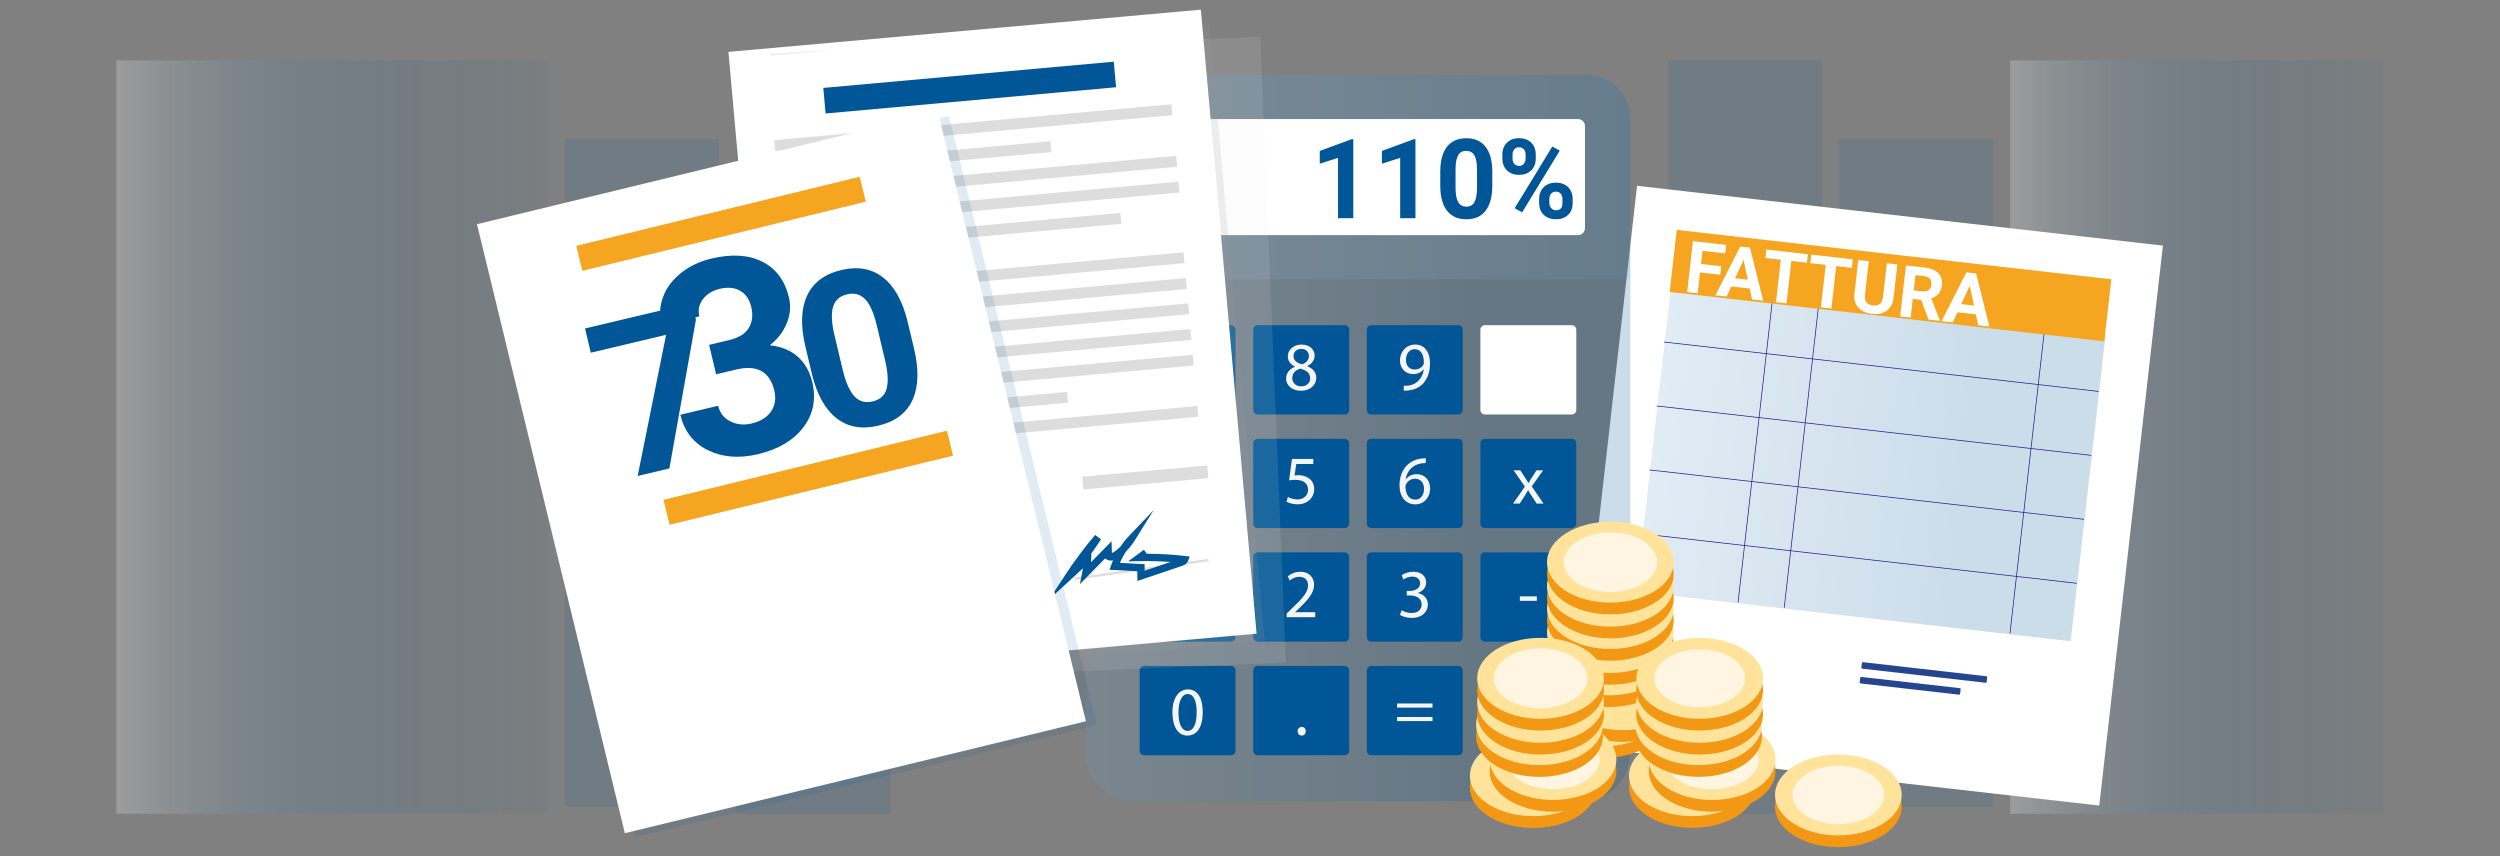 <?xml version="1.0" encoding="utf-8"?>
<!-- Generator: Adobe Illustrator 25.3.0, SVG Export Plug-In . SVG Version: 6.00 Build 0)  -->
<svg version="1.1" id="Livello_1" xmlns="http://www.w3.org/2000/svg" xmlns:xlink="http://www.w3.org/1999/xlink" x="0px" y="0px"
	 viewBox="0 0 730 250" style="enable-background:new 0 0 730 250;" xml:space="preserve">
<rect x="0" y="0" width="730" height="250" fill="#808080" stroke="none"/>
<style type="text/css">
	.st0{opacity:0.12;fill:#005696;}
	.st1{opacity:0.22;fill:url(#SVGID_1_);}
	.st2{opacity:0.22;fill:url(#SVGID_2_);}
	.st3{fill:#424141;}
	.st4{fill:#FFFFFF;}
	.st5{fill:#25468F;}
	.st6{opacity:0.2;fill:url(#SVGID_3_);}
	.st7{fill:#24198E;}
	.st8{fill:#F5A520;}
	.st9{opacity:0.2;fill:url(#body_2_);}
	.st10{opacity:0.3;fill:url(#head_2_);}
	.st11{fill:#FFFFFF;stroke:#FFFFFF;stroke-width:0.75;stroke-miterlimit:10;}
	.st12{fill:#005696;}
	.st13{fill:#F5F5F5;}
	.st14{fill:url(#SVGID_4_);}
	.st15{fill:#F29814;}
	.st16{fill:#FFE39B;}
	.st17{fill:#FFF5E1;}
	.st18{opacity:0.12;fill:#E5E5E5;}
	.st19{fill:#DDDDDD;}
	.st20{opacity:0.16;}
	.st21{fill:#999999;}
</style>
<g>
	<rect x="487" y="17.63" class="st0" width="45" height="220"/>
	<linearGradient id="SVGID_1_" gradientUnits="userSpaceOnUse" x1="587" y1="127.63" x2="696" y2="127.63">
		<stop  offset="5.618000e-03" style="stop-color:#FFFFFF"/>
		<stop  offset="0.08" style="stop-color:#D1E0EC;stop-opacity:0.94"/>
		<stop  offset="0.171" style="stop-color:#A0C0D8;stop-opacity:0.867"/>
		<stop  offset="0.266" style="stop-color:#75A4C6;stop-opacity:0.79"/>
		<stop  offset="0.365" style="stop-color:#518CB7;stop-opacity:0.711"/>
		<stop  offset="0.468" style="stop-color:#3478AB;stop-opacity:0.628"/>
		<stop  offset="0.577" style="stop-color:#1D69A2;stop-opacity:0.54"/>
		<stop  offset="0.694" style="stop-color:#0D5E9B;stop-opacity:0.446"/>
		<stop  offset="0.825" style="stop-color:#035897;stop-opacity:0.341"/>
		<stop  offset="1" style="stop-color:#005696;stop-opacity:0.2"/>
	</linearGradient>
	<rect x="587" y="17.63" class="st1" width="109" height="220"/>
	<rect x="537" y="40.63" class="st0" width="45" height="195"/>
	<linearGradient id="SVGID_2_" gradientUnits="userSpaceOnUse" x1="34" y1="127.63" x2="160" y2="127.63">
		<stop  offset="5.618000e-03" style="stop-color:#FFFFFF"/>
		<stop  offset="0.08" style="stop-color:#D1E0EC;stop-opacity:0.94"/>
		<stop  offset="0.171" style="stop-color:#A0C0D8;stop-opacity:0.867"/>
		<stop  offset="0.266" style="stop-color:#75A4C6;stop-opacity:0.79"/>
		<stop  offset="0.365" style="stop-color:#518CB7;stop-opacity:0.711"/>
		<stop  offset="0.468" style="stop-color:#3478AB;stop-opacity:0.628"/>
		<stop  offset="0.577" style="stop-color:#1D69A2;stop-opacity:0.54"/>
		<stop  offset="0.694" style="stop-color:#0D5E9B;stop-opacity:0.446"/>
		<stop  offset="0.825" style="stop-color:#035897;stop-opacity:0.341"/>
		<stop  offset="1" style="stop-color:#005696;stop-opacity:0.2"/>
	</linearGradient>
	<rect x="34" y="17.63" class="st2" width="126" height="220"/>
	<rect x="215" y="17.63" class="st0" width="45" height="220"/>
	<rect x="165" y="40.63" class="st0" width="45" height="195"/>
	<path class="st3" d="M320.83,158.36c-0.03,0.01-0.06,0.03-0.09,0.04c0.04-0.01,0.08-0.03,0.12-0.04
		C320.86,158.35,320.85,158.36,320.83,158.36z"/>
	<g>
		<g>
			<g>
				
					<rect x="467.97" y="62.63" transform="matrix(0.994 0.113 -0.113 0.994 19.94 -60.875)" class="st4" width="154.47" height="164.5"/>
				<g>
					<path class="st5" d="M572.08,202.85l-28.84-3.29c-0.14-0.02-0.23-0.14-0.22-0.27l0.16-1.41c0.02-0.14,0.14-0.23,0.27-0.22
						l28.84,3.29c0.14,0.02,0.23,0.14,0.22,0.27l-0.16,1.4C572.33,202.77,572.21,202.87,572.08,202.85z"/>
					<path class="st5" d="M579.85,199.37l-36.13-4.12c-0.13-0.01-0.22-0.13-0.21-0.26l0.16-1.43c0.01-0.13,0.13-0.22,0.26-0.21
						l36.13,4.12c0.13,0.01,0.22,0.13,0.21,0.26l-0.16,1.43C580.09,199.29,579.98,199.38,579.85,199.37z"/>
				</g>
				<g>
					
						<linearGradient id="SVGID_3_" gradientUnits="userSpaceOnUse" x1="585.813" y1="784.607" x2="713.487" y2="784.607" gradientTransform="matrix(0.994 0.113 -0.113 0.994 -10.218 -717.814)">
						<stop  offset="0" style="stop-color:#68A0CA"/>
						<stop  offset="0.704" style="stop-color:#005696"/>
					</linearGradient>
					<polygon class="st6" points="614.81,98 604.63,187.24 477.78,172.77 487.96,83.52 					"/>
					<g>
						<g>
							
								<rect x="465.56" y="128.93" transform="matrix(0.113 -0.994 0.994 0.113 326.644 624.102)" class="st7" width="94.9" height="0.21"/>
						</g>
						<g>
							
								<rect x="544.99" y="137.99" transform="matrix(0.113 -0.994 0.994 0.113 388.066 711.059)" class="st7" width="94.9" height="0.21"/>
						</g>
						<g>
							
								<rect x="479.04" y="130.47" transform="matrix(0.113 -0.994 0.994 0.113 337.074 638.869)" class="st7" width="94.9" height="0.21"/>
						</g>
						<g>
							
								<rect x="542.99" y="99.57" transform="matrix(0.113 -0.994 0.994 0.113 319.169 684.481)" class="st7" width="0.21" height="127.67"/>
						</g>
						<g>
							
								<rect x="545.13" y="80.9" transform="matrix(0.113 -0.994 0.994 0.113 339.616 670.038)" class="st7" width="0.21" height="127.67"/>
						</g>
						<g>
							
								<rect x="547.26" y="62.22" transform="matrix(0.113 -0.994 0.994 0.113 360.064 655.594)" class="st7" width="0.21" height="127.67"/>
						</g>
						<g>
							
								<rect x="549.39" y="43.54" transform="matrix(0.113 -0.994 0.994 0.113 380.511 641.151)" class="st7" width="0.21" height="127.67"/>
						</g>
					</g>
					
						<rect x="543.08" y="19.84" transform="matrix(0.113 -0.994 0.994 0.113 406.457 622.824)" class="st8" width="18.23" height="127.67"/>
				</g>
			</g>
		</g>
		<g>
			<path class="st4" d="M502.3,80.23l-5.89-0.67l-0.69,6.08l-3.07-0.35l1.7-14.88l9.69,1.11l-0.28,2.48l-6.62-0.76l-0.44,3.84
				l5.89,0.67L502.3,80.23z"/>
			<path class="st4" d="M510.91,84.26l-5.37-0.61l-1.37,2.95l-3.26-0.37l7.24-14.25l2.84,0.32l3.87,15.51l-3.26-0.37L510.91,84.26z
				 M506.64,81.26l3.72,0.42l-1.23-5.78L506.64,81.26z"/>
			<path class="st4" d="M527.63,76.72l-4.56-0.52l-1.41,12.39l-3.07-0.35L520,75.85l-4.5-0.51l0.28-2.48l12.12,1.38L527.63,76.72z"
				/>
			<path class="st4" d="M540.74,78.21l-4.56-0.52l-1.41,12.39l-3.07-0.35l1.41-12.39l-4.5-0.51l0.28-2.48l12.12,1.38L540.74,78.21z"
				/>
			<path class="st4" d="M554.03,77.22l-1.12,9.8c-0.19,1.63-0.84,2.86-1.97,3.69c-1.13,0.83-2.57,1.15-4.34,0.94
				c-1.74-0.2-3.06-0.82-3.98-1.85c-0.92-1.04-1.29-2.36-1.13-3.97l1.13-9.91l3.07,0.35l-1.12,9.82c-0.11,0.97,0.04,1.71,0.46,2.21
				c0.42,0.5,1.04,0.8,1.86,0.89c1.72,0.2,2.7-0.61,2.94-2.42l1.13-9.9L554.03,77.22z"/>
			<path class="st4" d="M560.97,87.56l-2.44-0.28l-0.62,5.45l-3.07-0.35l1.7-14.88l5.53,0.63c1.76,0.2,3.07,0.75,3.93,1.64
				c0.86,0.89,1.21,2.05,1.05,3.48c-0.12,1.02-0.43,1.84-0.95,2.46c-0.52,0.63-1.24,1.09-2.18,1.39l2.52,6.45l-0.02,0.14l-3.29-0.38
				L560.97,87.56z M558.81,84.8l2.47,0.28c0.77,0.09,1.39-0.04,1.86-0.38c0.47-0.34,0.74-0.86,0.82-1.55
				c0.08-0.7-0.06-1.28-0.41-1.72c-0.35-0.45-0.94-0.72-1.77-0.81l-2.46-0.28L558.81,84.8z"/>
			<path class="st4" d="M576.95,91.8l-5.37-0.61l-1.37,2.95l-3.26-0.37l7.24-14.25l2.84,0.32l3.87,15.51l-3.26-0.37L576.95,91.8z
				 M572.68,88.79l3.72,0.42l-1.23-5.78L572.68,88.79z"/>
		</g>
	</g>
	<g>
		<g>
			<g>
				<g id="calc_1_">
					<linearGradient id="body_2_" gradientUnits="userSpaceOnUse" x1="317" y1="157.743" x2="476.047" y2="157.743">
						<stop  offset="0" style="stop-color:#68A0CA"/>
						<stop  offset="0.704" style="stop-color:#005696"/>
					</linearGradient>
					<path id="body_1_" class="st9" d="M317,219.82c0,7.78,6.36,14.14,14.14,14.14h130.77c7.78,0,14.14-6.36,14.14-14.14V81.53H317
						V219.82z"/>
					<linearGradient id="head_2_" gradientUnits="userSpaceOnUse" x1="317" y1="51.712" x2="476.047" y2="51.712">
						<stop  offset="0.196" style="stop-color:#68A0CA"/>
						<stop  offset="1" style="stop-color:#2875AB"/>
					</linearGradient>
					<path id="head_1_" class="st10" d="M463.32,21.89h-133.6c-7,0-12.72,5.73-12.72,12.72v46.92h159.05V34.61
						C476.05,27.62,470.32,21.89,463.32,21.89z"/>
					<path id="screen_1_" class="st11" d="M460.76,68.28H334.44c-0.92,0-1.68-0.75-1.68-1.68V36.82c0-0.92,0.75-1.68,1.68-1.68
						h126.32c0.92,0,1.68,0.75,1.68,1.67V66.6C462.43,67.53,461.68,68.28,460.76,68.28z"/>
					<g id="button_1_">
						<g>
							<path class="st12" d="M359.46,121.03h-25.37c-0.72,0-1.32-0.59-1.32-1.32V96.27c0-0.72,0.59-1.32,1.32-1.32h25.37
								c0.72,0,1.32,0.59,1.32,1.32v23.44C360.78,120.44,360.18,121.03,359.46,121.03z"/>
							<path class="st12" d="M359.46,154.2h-25.37c-0.72,0-1.32-0.59-1.32-1.32v-23.44c0-0.72,0.59-1.32,1.32-1.32h25.37
								c0.72,0,1.32,0.59,1.32,1.32v23.44C360.78,153.6,360.18,154.2,359.46,154.2z"/>
							<path class="st12" d="M359.46,187.36h-25.37c-0.72,0-1.32-0.59-1.32-1.32v-23.44c0-0.72,0.59-1.32,1.32-1.32h25.37
								c0.72,0,1.32,0.59,1.32,1.32v23.44C360.78,186.77,360.18,187.36,359.46,187.36z"/>
							<path class="st12" d="M392.63,121.03h-25.37c-0.72,0-1.32-0.59-1.32-1.32V96.27c0-0.72,0.59-1.32,1.32-1.32h25.37
								c0.72,0,1.32,0.59,1.32,1.32v23.44C393.94,120.44,393.35,121.03,392.63,121.03z"/>
							<path class="st12" d="M392.63,154.2h-25.37c-0.72,0-1.32-0.59-1.32-1.32v-23.44c0-0.72,0.59-1.32,1.32-1.32h25.37
								c0.72,0,1.32,0.59,1.32,1.32v23.44C393.94,153.6,393.35,154.2,392.63,154.2z"/>
							<path class="st12" d="M392.63,187.36h-25.37c-0.72,0-1.32-0.59-1.32-1.32v-23.44c0-0.72,0.59-1.32,1.32-1.32h25.37
								c0.72,0,1.32,0.59,1.32,1.32v23.44C393.94,186.77,393.35,187.36,392.63,187.36z"/>
							<path class="st12" d="M425.79,121.03h-25.37c-0.72,0-1.32-0.59-1.32-1.32V96.27c0-0.72,0.59-1.32,1.32-1.32h25.37
								c0.72,0,1.32,0.59,1.32,1.32v23.44C427.11,120.44,426.52,121.03,425.79,121.03z"/>
							<path class="st12" d="M425.79,154.2h-25.37c-0.72,0-1.32-0.59-1.32-1.32v-23.44c0-0.72,0.59-1.32,1.32-1.32h25.37
								c0.72,0,1.32,0.59,1.32,1.32v23.44C427.11,153.6,426.52,154.2,425.79,154.2z"/>
							<path class="st12" d="M425.79,187.36h-25.37c-0.72,0-1.32-0.59-1.32-1.32v-23.44c0-0.72,0.59-1.32,1.32-1.32h25.37
								c0.72,0,1.32,0.59,1.32,1.32v23.44C427.11,186.77,426.52,187.36,425.79,187.36z"/>
							<path class="st12" d="M359.46,220.53h-25.37c-0.72,0-1.32-0.59-1.32-1.32v-23.44c0-0.72,0.59-1.32,1.32-1.32h25.37
								c0.72,0,1.32,0.59,1.32,1.32v23.44C360.78,219.94,360.18,220.53,359.46,220.53z"/>
							<path class="st12" d="M392.63,220.53h-25.37c-0.72,0-1.32-0.59-1.32-1.32v-23.44c0-0.72,0.59-1.32,1.32-1.32h25.37
								c0.72,0,1.32,0.59,1.32,1.32v23.44C393.94,219.94,393.35,220.53,392.63,220.53z"/>
							<path class="st12" d="M425.79,220.53h-25.37c-0.72,0-1.32-0.59-1.32-1.32v-23.44c0-0.72,0.59-1.32,1.32-1.32h25.37
								c0.72,0,1.32,0.59,1.32,1.32v23.44C427.11,219.94,426.52,220.53,425.79,220.53z"/>
							<path class="st12" d="M458.96,154.2h-25.37c-0.72,0-1.32-0.59-1.32-1.32v-23.44c0-0.72,0.59-1.32,1.32-1.32h25.37
								c0.72,0,1.32,0.59,1.32,1.32v23.44C460.28,153.6,459.68,154.2,458.96,154.2z"/>
							<path class="st12" d="M458.96,187.36h-25.37c-0.72,0-1.32-0.59-1.32-1.32v-23.44c0-0.72,0.59-1.32,1.32-1.32h25.37
								c0.72,0,1.32,0.59,1.32,1.32v23.44C460.28,186.77,459.68,187.36,458.96,187.36z"/>
							<path class="st12" d="M458.96,220.53h-25.37c-0.72,0-1.32-0.59-1.32-1.32v-23.44c0-0.72,0.59-1.32,1.32-1.32h25.37
								c0.72,0,1.32,0.59,1.32,1.32v23.44C460.28,219.94,459.68,220.53,458.96,220.53z"/>
						</g>
						<path class="st4" d="M458.96,121.03h-25.37c-0.72,0-1.32-0.59-1.32-1.32V96.27c0-0.72,0.59-1.32,1.32-1.32h25.37
							c0.72,0,1.32,0.59,1.32,1.32v23.44C460.28,120.44,459.68,121.03,458.96,121.03z"/>
					</g>
					<g id="number_1_">
						<g>
							<path class="st13" d="M346.36,168.82h-0.04l-2.27,1.22l-0.34-1.34l2.85-1.53h1.51v13.05h-1.7V168.82z"/>
						</g>
						<g>
							<path class="st13" d="M375.7,180.22v-1.08l1.39-1.34c3.33-3.17,4.84-4.86,4.86-6.82c0-1.33-0.64-2.55-2.59-2.55
								c-1.18,0-2.17,0.6-2.77,1.1l-0.56-1.25c0.9-0.76,2.19-1.32,3.69-1.32c2.81,0,3.99,1.93,3.99,3.79c0,2.41-1.75,4.35-4.49,7.01
								l-1.04,0.96v0.04h5.86v1.47H375.7z"/>
						</g>
						<g>
							<path class="st13" d="M409.28,178.19c0.5,0.32,1.67,0.82,2.89,0.82c2.27,0,2.97-1.44,2.95-2.53
								c-0.02-1.83-1.66-2.61-3.37-2.61h-0.98v-1.32h0.98c1.28,0,2.91-0.66,2.91-2.21c0-1.04-0.66-1.97-2.29-1.97
								c-1.04,0-2.05,0.46-2.61,0.86l-0.46-1.28c0.68-0.5,2.01-1,3.41-1c2.57,0,3.73,1.53,3.73,3.11c0,1.34-0.8,2.49-2.41,3.07v0.04
								c1.61,0.32,2.91,1.52,2.91,3.35c0,2.09-1.63,3.91-4.76,3.91c-1.46,0-2.75-0.46-3.39-0.88L409.28,178.19z"/>
						</g>
						<g>
							<path class="st13" d="M347.99,147.05v-3.55h-6.06v-1.16l5.82-8.33h1.91v8.11h1.82v1.39h-1.82v3.55H347.99z M347.99,142.11
								v-4.35c0-0.68,0.02-1.37,0.06-2.05h-0.06c-0.4,0.76-0.72,1.32-1.08,1.93l-3.19,4.44v0.04H347.99z"/>
						</g>
						<g>
							<path class="st13" d="M383.49,135.48h-4.98l-0.5,3.35c0.3-0.04,0.58-0.08,1.06-0.08c1,0,2.01,0.22,2.81,0.7
								c1.02,0.58,1.87,1.71,1.87,3.35c0,2.55-2.03,4.46-4.86,4.46c-1.42,0-2.63-0.4-3.25-0.8l0.44-1.34
								c0.54,0.32,1.61,0.72,2.79,0.72c1.67,0,3.09-1.08,3.09-2.83c-0.02-1.69-1.14-2.89-3.75-2.89c-0.74,0-1.32,0.08-1.8,0.14
								l0.84-6.26h6.24V135.48z"/>
						</g>
						<g>
							<path class="st13" d="M416.31,135.24c-0.36-0.02-0.82,0-1.32,0.08c-2.77,0.46-4.23,2.49-4.54,4.64h0.06
								c0.62-0.82,1.7-1.51,3.15-1.51c2.31,0,3.94,1.67,3.94,4.22c0,2.39-1.63,4.6-4.34,4.6c-2.79,0-4.61-2.17-4.61-5.56
								c0-2.57,0.92-4.6,2.21-5.88c1.08-1.06,2.53-1.73,4.18-1.93c0.52-0.08,0.96-0.1,1.28-0.1V135.24z M415.81,142.77
								c0-1.87-1.06-2.99-2.69-2.99c-1.06,0-2.05,0.66-2.53,1.6c-0.12,0.2-0.2,0.46-0.2,0.78c0.04,2.15,1.02,3.73,2.87,3.73
								C414.78,145.9,415.81,144.64,415.81,142.77z"/>
						</g>
						<g>
							<path class="st13" d="M351,100.84V102l-5.68,11.88h-1.83l5.66-11.54v-0.04h-6.38v-1.47H351z"/>
						</g>
						<g>
							<path class="st13" d="M375.54,110.57c0-1.65,0.99-2.81,2.59-3.49l-0.02-0.06c-1.44-0.68-2.07-1.8-2.07-2.93
								c0-2.07,1.75-3.47,4.03-3.47c2.53,0,3.8,1.59,3.8,3.21c0,1.1-0.54,2.29-2.15,3.05v0.06c1.63,0.64,2.63,1.79,2.63,3.37
								c0,2.27-1.95,3.79-4.44,3.79C377.18,114.1,375.54,112.48,375.54,110.57z M382.57,110.49c0-1.59-1.11-2.35-2.87-2.85
								c-1.53,0.44-2.35,1.45-2.35,2.69c-0.06,1.33,0.94,2.49,2.61,2.49C381.54,112.82,382.57,111.83,382.57,110.49z M377.71,103.97
								c0,1.31,0.98,2.01,2.49,2.41c1.13-0.38,1.99-1.18,1.99-2.37c0-1.04-0.62-2.13-2.21-2.13
								C378.51,101.88,377.71,102.84,377.71,103.97z"/>
						</g>
						<g>
							<path class="st13" d="M409.89,112.64c0.38,0.04,0.82,0,1.42-0.06c1.02-0.14,1.99-0.56,2.73-1.27
								c0.86-0.78,1.49-1.93,1.73-3.47h-0.06c-0.72,0.88-1.77,1.4-3.07,1.4c-2.35,0-3.85-1.77-3.85-4c0-2.47,1.79-4.64,4.46-4.64
								c2.67,0,4.32,2.17,4.32,5.5c0,2.87-0.96,4.88-2.25,6.12c-1.01,0.98-2.39,1.59-3.8,1.75c-0.64,0.1-1.2,0.12-1.62,0.1V112.64z
								 M410.53,105.13c0,1.63,0.98,2.77,2.51,2.77c1.19,0,2.11-0.58,2.57-1.37c0.1-0.16,0.16-0.36,0.16-0.64
								c0-2.23-0.82-3.93-2.67-3.93C411.59,101.96,410.53,103.28,410.53,105.13z"/>
						</g>
						<g>
							<path class="st13" d="M378.91,213.52c0-0.74,0.5-1.26,1.2-1.26c0.7,0,1.18,0.52,1.18,1.26c0,0.72-0.46,1.27-1.2,1.27
								C379.39,214.78,378.91,214.24,378.91,213.52z"/>
						</g>
						<g>
							<path class="st13" d="M351.2,207.9c0,4.44-1.65,6.89-4.54,6.89c-2.55,0-4.27-2.39-4.32-6.7c0-4.38,1.89-6.78,4.54-6.78
								C349.64,201.29,351.2,203.74,351.2,207.9z M344.11,208.1c0,3.39,1.04,5.32,2.65,5.32c1.8,0,2.67-2.11,2.67-5.44
								c0-3.21-0.82-5.32-2.65-5.32C345.24,202.66,344.11,204.54,344.11,208.1z"/>
						</g>
						<g>
							<path class="st13" d="M407.94,206.62v-1.2h10.36v1.2H407.94z M407.94,210.56v-1.2h10.36v1.2H407.94z"/>
						</g>
						<g>
							<path class="st13" d="M446.92,202.71v4.72h4.54v1.21h-4.54v4.76h-1.28v-4.76h-4.54v-1.21h4.54v-4.72H446.92z"/>
						</g>
						<g>
							<path class="st13" d="M448.76,174.14v1.3h-4.96v-1.3H448.76z"/>
						</g>
						<g>
							<path class="st13" d="M443.92,137.33l1.38,2.09c0.36,0.54,0.66,1.04,0.99,1.59h0.06c0.32-0.58,0.64-1.08,0.97-1.61l1.36-2.07
								h1.91l-3.31,4.7l3.42,5.02h-2.01l-1.42-2.19c-0.38-0.56-0.7-1.1-1.04-1.69h-0.04c-0.32,0.58-0.66,1.1-1.02,1.69l-1.41,2.19
								h-1.95l3.45-4.96l-3.29-4.76H443.92z"/>
						</g>
					</g>
					<linearGradient id="SVGID_4_" gradientUnits="userSpaceOnUse" x1="488.598" y1="16.63" x2="488.598" y2="16.63">
						<stop  offset="0" style="stop-color:#68A0CA"/>
						<stop  offset="0.233" style="stop-color:#5492C0;stop-opacity:0.907"/>
						<stop  offset="0.706" style="stop-color:#226EA7;stop-opacity:0.717"/>
						<stop  offset="1" style="stop-color:#005696;stop-opacity:0.6"/>
					</linearGradient>
					<path class="st14" d="M488.6,16.63"/>
				</g>
				<g>
					<path class="st12" d="M395.16,63.71h-4.46V46.1l-5.33,1.69v-3.72l9.31-3.42h0.48V63.71z"/>
					<path class="st12" d="M413.31,63.71h-4.46V46.1l-5.33,1.69v-3.72l9.31-3.42h0.48V63.71z"/>
					<path class="st12" d="M435.75,54.19c0,3.18-0.64,5.62-1.93,7.31c-1.29,1.69-3.17,2.53-5.65,2.53c-2.45,0-4.32-0.83-5.62-2.48
						s-1.96-4.03-1.99-7.12v-4.24c0-3.22,0.65-5.66,1.95-7.32c1.3-1.67,3.18-2.5,5.63-2.5s4.32,0.82,5.62,2.48
						c1.3,1.65,1.96,4.02,1.99,7.11V54.19z M431.28,49.53c0-1.91-0.25-3.3-0.76-4.17c-0.51-0.87-1.3-1.31-2.39-1.31
						c-1.05,0-1.83,0.41-2.32,1.24s-0.76,2.12-0.79,3.89v5.6c0,1.88,0.25,3.27,0.75,4.19c0.5,0.91,1.3,1.37,2.4,1.37
						c1.09,0,1.88-0.44,2.36-1.31c0.48-0.88,0.74-2.22,0.76-4.02V49.53z"/>
					<path class="st12" d="M438.69,45.11c0-1.41,0.45-2.56,1.34-3.44s2.07-1.32,3.52-1.32c1.47,0,2.66,0.44,3.55,1.3
						c0.9,0.87,1.34,2.05,1.34,3.54v1.14c0,1.42-0.45,2.57-1.34,3.43c-0.9,0.86-2.07,1.3-3.52,1.3c-1.46,0-2.64-0.44-3.54-1.3
						c-0.9-0.87-1.35-2.04-1.35-3.52V45.11z M441.66,46.33c0,0.63,0.18,1.14,0.53,1.53c0.35,0.39,0.82,0.58,1.4,0.58
						c0.58,0,1.03-0.19,1.37-0.58s0.51-0.91,0.51-1.57v-1.17c0-0.63-0.17-1.14-0.51-1.53S444.16,43,443.56,43
						c-0.57,0-1.02,0.19-1.37,0.58c-0.35,0.38-0.53,0.92-0.53,1.6V46.33z M444.47,61.99l-2.18-1.2l10.98-18l2.18,1.2L444.47,61.99z
						 M449.44,58.07c0-1.42,0.45-2.57,1.36-3.44s2.08-1.3,3.52-1.3c1.46,0,2.64,0.43,3.54,1.29c0.9,0.86,1.35,2.04,1.35,3.55v1.14
						c0,1.41-0.44,2.55-1.33,3.42c-0.89,0.87-2.06,1.3-3.54,1.3c-1.48,0-2.67-0.44-3.57-1.31c-0.9-0.88-1.34-2.03-1.34-3.48V58.07z
						 M452.41,59.3c0,0.58,0.18,1.08,0.56,1.49c0.37,0.41,0.83,0.62,1.39,0.62c1.26,0,1.88-0.71,1.88-2.14v-1.2
						c0-0.63-0.17-1.14-0.53-1.53c-0.35-0.38-0.81-0.58-1.39-0.58c-0.58,0-1.04,0.19-1.39,0.58c-0.35,0.39-0.52,0.91-0.52,1.57V59.3
						z"/>
				</g>
			</g>
			<g>
				<g>
					<g>
						<path class="st15" d="M486.6,209.52c0,0.15,0,0.3-0.01,0.45c-0.03,0.51-0.11,1-0.23,1.49c-0.13,0.49-0.3,0.97-0.52,1.44h0
							c-0.2,0.45-0.45,0.88-0.74,1.3v0c-0.04,0.07-0.09,0.13-0.13,0.2c-0.57,0.79-1.26,1.54-2.07,2.22
							c-0.67,0.57-1.42,1.1-2.24,1.58c-0.61,0.36-1.27,0.7-1.96,1.01c-0.73,0.33-1.51,0.62-2.32,0.88c0,0-0.01,0-0.01,0
							c-1.38,0.44-2.86,0.78-4.42,0.99c-0.35,0.05-0.7,0.09-1.05,0.12c-0.91,0.09-1.84,0.13-2.79,0.13c-0.34,0-0.68-0.01-1.02-0.02
							c-0.58-0.02-1.16-0.06-1.72-0.11c-0.02,0-0.04,0-0.06-0.01c-0.39-0.03-0.77-0.08-1.15-0.13c-0.89-0.12-1.75-0.29-2.59-0.49
							c-0.28-0.07-0.55-0.14-0.82-0.22c-1.12-0.31-2.18-0.69-3.17-1.13c0,0,0,0,0,0c-0.39-0.17-0.77-0.35-1.14-0.55
							c-0.46-0.24-0.9-0.49-1.33-0.76c-0.23-0.15-0.46-0.3-0.68-0.45c-0.36-0.26-0.71-0.52-1.04-0.8c-0.01,0-0.01-0.01-0.02-0.02
							c-0.25-0.21-0.48-0.42-0.71-0.64c-0.36-0.35-0.68-0.71-0.99-1.08c-0.37-0.46-0.7-0.93-0.97-1.42
							c-0.04-0.06-0.07-0.13-0.11-0.19c0-0.01-0.01-0.01-0.01-0.02c0-0.01-0.01-0.01-0.01-0.02c-0.51-0.97-0.83-2-0.92-3.07
							c-0.01-0.11-0.02-0.22-0.02-0.33c-0.01-0.12-0.01-0.25-0.01-0.37c0-0.09,0-0.17,0.01-0.26c0.01-0.49,0.08-0.97,0.19-1.45
							c0.01-0.07,0.03-0.15,0.05-0.22h0c0.07-0.27,0.15-0.54,0.25-0.8c0.31-0.83,0.76-1.63,1.32-2.38c0.28-0.37,0.58-0.72,0.92-1.07
							c0.68-0.71,1.48-1.38,2.38-1.98c0.22-0.15,0.44-0.29,0.67-0.43c0.22-0.13,0.45-0.26,0.68-0.39h0
							c0.26-0.14,0.54-0.28,0.81-0.42h0c0.16-0.08,0.32-0.15,0.49-0.23c0.4-0.18,0.81-0.35,1.24-0.52c0.57-0.22,1.15-0.41,1.76-0.59
							c0.34-0.1,0.69-0.2,1.04-0.28c0.13-0.03,0.26-0.06,0.39-0.09c0,0,0,0,0,0c0.55-0.13,1.12-0.24,1.69-0.33
							c0.35-0.06,0.71-0.11,1.06-0.15c0.77-0.1,1.55-0.16,2.34-0.19c0.01,0,0.01,0,0.02,0c0.15,0,0.29-0.01,0.44-0.01
							c0.24-0.01,0.48-0.01,0.73-0.01h0.23c0.41,0,0.81,0.01,1.22,0.03c0,0,0,0,0.01,0h0c2.24,0.12,4.36,0.48,6.3,1.05
							c0.36,0.11,0.71,0.22,1.06,0.34c0.35,0.12,0.69,0.25,1.02,0.38c0.04,0.01,0.07,0.03,0.11,0.04c0.48,0.2,0.95,0.41,1.4,0.63
							c0.41,0.2,0.81,0.42,1.19,0.65c0.02,0.01,0.04,0.02,0.06,0.03c0.28,0.17,0.56,0.35,0.83,0.52c0.34,0.23,0.67,0.47,0.98,0.71
							c0.28,0.22,0.55,0.45,0.8,0.68c0.05,0.04,0.09,0.09,0.14,0.13c0.04,0.04,0.07,0.07,0.11,0.11c0.74,0.72,1.36,1.49,1.85,2.31
							c0.31,0.52,0.56,1.05,0.75,1.6c0.1,0.29,0.19,0.58,0.25,0.88c0.02,0.09,0.04,0.18,0.06,0.27
							C486.56,208.55,486.6,209.03,486.6,209.52z"/>
					</g>
					<g>
						<ellipse class="st16" cx="468.1" cy="206.1" rx="18.5" ry="11.82"/>
					</g>
				</g>
				<g>
					<g>
						<ellipse class="st15" cx="473.87" cy="204.81" rx="18.5" ry="11.82"/>
					</g>
					<g>
						<ellipse class="st16" cx="473.87" cy="201.39" rx="18.5" ry="11.82"/>
					</g>
				</g>
				<g>
					<g>
						<ellipse class="st15" cx="469.92" cy="194.63" rx="18.5" ry="11.82"/>
					</g>
					<g>
						<ellipse class="st16" cx="469.92" cy="191.21" rx="18.5" ry="11.82"/>
					</g>
				</g>
				<g>
					<g>
						<ellipse class="st15" cx="470.23" cy="188.11" rx="18.5" ry="11.82"/>
					</g>
					<g>
						<ellipse class="st16" cx="470.23" cy="184.68" rx="18.5" ry="11.82"/>
					</g>
				</g>
				<g>
					<g>
						<ellipse class="st15" cx="470.23" cy="181.1" rx="18.5" ry="11.82"/>
					</g>
					<g>
						<ellipse class="st16" cx="470.23" cy="177.68" rx="18.5" ry="11.82"/>
					</g>
				</g>
				<g>
					<g>
						<ellipse class="st15" cx="470.23" cy="174.58" rx="18.5" ry="11.82"/>
					</g>
					<g>
						<ellipse class="st16" cx="470.23" cy="171.16" rx="18.5" ry="11.82"/>
					</g>
				</g>
				<g>
					<g>
						<ellipse class="st15" cx="470.23" cy="167.58" rx="18.5" ry="11.82"/>
					</g>
					<g>
						<ellipse class="st16" cx="470.23" cy="164.15" rx="18.5" ry="11.82"/>
					</g>
				</g>
				<g>
					<g>
						<path class="st15" d="M466.21,229.91c0,0.15,0,0.3-0.01,0.45c-0.06,0.97-0.29,1.91-0.7,2.8c-0.22,0.49-0.49,0.97-0.8,1.43v0
							c-2.42,3.58-7.53,6.24-13.71,6.94c-1.06,0.12-2.16,0.19-3.27,0.19c-3.47,0-6.72-0.61-9.49-1.67c-1.06-0.41-2.05-0.87-2.96-1.4
							c-2.2-1.28-3.91-2.89-4.94-4.72c-0.03-0.04-0.05-0.08-0.07-0.12c-0.22-0.39-0.4-0.8-0.55-1.21c-0.24-0.65-0.39-1.33-0.45-2.02
							c-0.02-0.22-0.03-0.44-0.03-0.67c0-0.58,0.07-1.15,0.19-1.71c0.56-2.48,2.33-4.71,4.91-6.44c0.22-0.15,0.44-0.29,0.67-0.43
							c0.48-0.29,0.98-0.56,1.5-0.81c0.16-0.08,0.32-0.15,0.49-0.23c1.11-0.51,2.3-0.93,3.58-1.27h0c0.15-0.04,0.31-0.09,0.47-0.12
							c0.94-0.23,1.93-0.42,2.94-0.55h0c1.21-0.16,2.46-0.24,3.74-0.24c0.99,0,1.95,0.05,2.9,0.15c0,0,0,0,0,0
							c1.07,0.11,2.1,0.27,3.1,0.49c0.62,0.14,1.24,0.29,1.83,0.47c0.33,0.1,0.67,0.2,0.99,0.32c0.54,0.19,1.07,0.39,1.57,0.61
							c0.01,0,0.02,0.01,0.03,0.01c0,0,0.01,0,0.01,0c0.59,0.25,1.15,0.53,1.68,0.83c0.03,0.02,0.07,0.04,0.1,0.05
							c0,0,0.01,0,0.01,0.01c0.11,0.06,0.22,0.13,0.33,0.19c0.99,0.59,1.89,1.24,2.66,1.95c0.99,0.91,1.78,1.91,2.34,2.98
							c0.13,0.25,0.25,0.51,0.35,0.76c0.17,0.42,0.31,0.85,0.41,1.29C466.15,228.76,466.21,229.33,466.21,229.91z"/>
					</g>
					<g>
						<path class="st15" d="M466.21,229.91c0,0.15,0,0.3-0.01,0.45c-0.06,0.97-0.29,1.91-0.7,2.8c-0.22,0.49-0.49,0.97-0.8,1.43v0
							c-2.42,3.58-7.53,6.24-13.71,6.94c-1.06,0.12-2.16,0.19-3.27,0.19c-3.47,0-6.72-0.61-9.49-1.67c-1.06-0.41-2.05-0.87-2.96-1.4
							c-2.2-1.28-3.91-2.89-4.94-4.72c-0.03-0.04-0.05-0.08-0.07-0.12c-0.22-0.39-0.4-0.8-0.55-1.21c-0.24-0.65-0.39-1.33-0.45-2.02
							c-0.02-0.22-0.03-0.44-0.03-0.67c0-0.58,0.07-1.15,0.19-1.71c0.56-2.48,2.33-4.71,4.91-6.44c0.22-0.15,0.44-0.29,0.67-0.43
							c0.48-0.29,0.98-0.56,1.5-0.81c0.16-0.08,0.32-0.15,0.49-0.23c1.11-0.51,2.3-0.93,3.58-1.27h0c0.15-0.04,0.31-0.09,0.47-0.12
							c0.94-0.23,1.93-0.42,2.94-0.55h0c1.21-0.16,2.46-0.24,3.74-0.24c0.99,0,1.95,0.05,2.9,0.15c0,0,0,0,0,0
							c1.07,0.11,2.1,0.27,3.1,0.49c0.62,0.14,1.24,0.29,1.83,0.47c0.33,0.1,0.67,0.2,0.99,0.32c0.54,0.19,1.07,0.39,1.57,0.61
							c0.01,0,0.02,0.01,0.03,0.01c0,0,0.01,0,0.01,0c0.59,0.25,1.15,0.53,1.68,0.83c0.03,0.02,0.07,0.04,0.1,0.05
							c0,0,0.01,0,0.01,0.01c0.11,0.06,0.22,0.13,0.33,0.19c0.99,0.59,1.89,1.24,2.66,1.95c0.99,0.91,1.78,1.91,2.34,2.98
							c0.13,0.25,0.25,0.51,0.35,0.76c0.17,0.42,0.31,0.85,0.41,1.29C466.15,228.76,466.21,229.33,466.21,229.91z"/>
					</g>
					<g>
						<path class="st16" d="M466.21,226.49c0,0.03,0,0.05,0,0.08c0,0.55-0.07,1.1-0.19,1.63c-0.23,1.04-0.68,2.04-1.32,2.97
							c-1.63,2.41-4.48,4.41-8.06,5.67c-2.65,0.93-5.69,1.47-8.93,1.47c-2.18,0-4.27-0.24-6.22-0.68c-0.39-0.09-0.78-0.19-1.15-0.29
							c-3.43-0.96-6.32-2.56-8.3-4.56c-0.3-0.3-0.57-0.61-0.82-0.93c-0.03-0.03-0.05-0.06-0.07-0.09c-0.42-0.53-0.77-1.09-1.06-1.67
							c-0.31-0.61-0.54-1.24-0.68-1.89c-0.13-0.56-0.19-1.13-0.19-1.71c0-2.52,1.24-4.86,3.34-6.77c0.29-0.26,0.59-0.51,0.9-0.76
							c0,0,0.01,0,0.01,0c0.28-0.22,0.57-0.42,0.86-0.62c0.67-0.45,1.4-0.86,2.17-1.24c0.12-0.06,0.25-0.12,0.38-0.18
							c1.27-0.59,2.67-1.08,4.16-1.45c1.12-0.28,2.3-0.49,3.52-0.62c0.29-0.03,0.58-0.06,0.88-0.09c0.75-0.06,1.51-0.09,2.28-0.09
							c0.33,0,0.65,0,0.97,0.01c1.02,0.03,2.01,0.12,2.97,0.25c0.24,0.03,0.48,0.07,0.72,0.11c0.94,0.15,1.85,0.36,2.72,0.6
							c0.49,0.13,0.96,0.28,1.43,0.44c0.36,0.13,0.71,0.26,1.06,0.4c0.51,0.2,1.01,0.43,1.49,0.67c0.57,0.28,1.11,0.58,1.62,0.9
							c0.45,0.28,0.87,0.58,1.27,0.89c0,0,0,0,0.01,0c0.14,0.11,0.28,0.22,0.42,0.33c0.18,0.15,0.36,0.31,0.53,0.46
							c0.45,0.42,0.87,0.86,1.24,1.31c0.19,0.24,0.38,0.48,0.54,0.73c0.21,0.31,0.4,0.62,0.57,0.94c0.39,0.75,0.67,1.54,0.82,2.35
							C466.17,225.54,466.21,226.01,466.21,226.49z"/>
					</g>
				</g>
				<g>
					<g>
						<path class="st15" d="M471.98,225.2c0,1.92-0.72,3.73-1.99,5.34v0c-0.01,0.02-0.03,0.04-0.04,0.06c0,0-0.01,0-0.01,0
							c-1.26,1.57-3.06,2.94-5.24,4v0c-1.35,0.66-2.86,1.2-4.47,1.61c-1.14,0.29-2.34,0.5-3.59,0.64c0,0,0,0,0,0
							c-1.03,0.12-2.08,0.17-3.16,0.17c-2.53,0-4.95-0.33-7.14-0.92c-1.31-0.35-2.53-0.79-3.66-1.31c-2.59-1.19-4.68-2.81-6.02-4.68
							c-0.26-0.36-0.49-0.74-0.7-1.12c-0.32-0.6-0.56-1.22-0.73-1.86c-0.04-0.17-0.09-0.35-0.12-0.53c-0.09-0.46-0.13-0.92-0.13-1.4
							c0-0.58,0.07-1.15,0.19-1.71c0.06-0.28,0.14-0.56,0.23-0.83c0.26-0.74,0.62-1.46,1.09-2.15c0.08-0.12,0.17-0.25,0.26-0.36
							c0.57-0.77,1.27-1.49,2.07-2.16c0.77-0.64,1.63-1.22,2.58-1.74c0,0,0,0,0.01,0c0.25-0.14,0.51-0.28,0.78-0.41
							c0.74-0.37,1.53-0.7,2.36-0.99h0c0.77-0.27,1.57-0.51,2.4-0.71c1.06-0.26,2.15-0.45,3.29-0.58c0.15-0.02,0.3-0.03,0.45-0.05
							c0.28-0.03,0.55-0.05,0.83-0.07c0.64-0.04,1.29-0.06,1.96-0.06h0.06c1.66,0,3.26,0.15,4.78,0.41c0.58,0.1,1.14,0.22,1.69,0.35
							c0.38,0.09,0.75,0.19,1.12,0.3c0.01,0,0.01,0,0.01,0c0.58,0.17,1.13,0.35,1.68,0.55c0,0,0,0,0,0
							c0.58,0.22,1.14,0.45,1.67,0.71c0.62,0.29,1.21,0.61,1.76,0.95c0.06,0.04,0.13,0.08,0.19,0.12c0.4,0.25,0.79,0.52,1.15,0.79
							c0.15,0.11,0.3,0.23,0.45,0.35c1.21,0.98,2.17,2.09,2.85,3.29c0.36,0.64,0.64,1.31,0.82,1.99c0.03,0.08,0.04,0.16,0.06,0.23
							c0,0.02,0.01,0.04,0.01,0.06C471.91,224.04,471.98,224.62,471.98,225.2z"/>
					</g>
					<g>
						<path class="st16" d="M471.98,221.77c0,0.45-0.04,0.89-0.12,1.32h0c-0.01,0.11-0.04,0.22-0.06,0.33
							c0,0.02-0.01,0.04-0.01,0.06c-0.32,1.43-1.05,2.77-2.1,3.99v0c-0.93,1.07-2.11,2.04-3.49,2.88c-0.48,0.29-0.97,0.56-1.5,0.81
							c-3.11,1.52-7,2.42-11.22,2.42c-0.29,0-0.58,0-0.86-0.01h0c-2.66-0.08-5.16-0.52-7.41-1.24c-2.55-0.81-4.76-1.99-6.47-3.43
							c-0.36-0.3-0.7-0.62-1.01-0.94c-0.48-0.49-0.9-1.02-1.26-1.56c-0.17-0.25-0.33-0.51-0.47-0.77c-0.38-0.69-0.65-1.41-0.82-2.15
							c-0.09-0.38-0.15-0.76-0.17-1.15c-0.01-0.19-0.02-0.38-0.02-0.57c0-0.15,0-0.3,0.01-0.45c0.04-0.71,0.18-1.41,0.41-2.09
							c0.17-0.51,0.4-1,0.67-1.48c0.13-0.22,0.26-0.44,0.41-0.66c0.06-0.1,0.13-0.19,0.2-0.29c0.04-0.05,0.08-0.11,0.12-0.16
							c0,0,0,0,0.01,0c0.56-0.74,1.23-1.43,2.01-2.08c1.03-0.85,2.23-1.61,3.57-2.25c1.44-0.69,3.05-1.25,4.77-1.65
							c0.8-0.19,1.63-0.34,2.47-0.45c0.35-0.05,0.7-0.09,1.05-0.12c0.03,0,0.06-0.01,0.1-0.01c0.88-0.09,1.78-0.13,2.69-0.13
							c0.65,0,1.31,0.02,1.94,0.06c0.68,0.05,1.35,0.12,2.01,0.21c1.21,0.17,2.38,0.41,3.49,0.73c0.51,0.14,1,0.3,1.49,0.47
							c0.73,0.26,1.42,0.54,2.08,0.86c0.07,0.03,0.14,0.06,0.21,0.1c0.48,0.23,0.93,0.48,1.37,0.74c0.19,0.11,0.37,0.23,0.55,0.34
							c0.34,0.22,0.66,0.44,0.97,0.68c0.14,0.1,0.28,0.21,0.41,0.32v0c0.33,0.27,0.65,0.55,0.94,0.83c0.35,0.34,0.68,0.7,0.97,1.06
							c0.37,0.46,0.7,0.93,0.97,1.42c0.59,1.04,0.95,2.15,1.05,3.3C471.97,221.31,471.98,221.54,471.98,221.77z"/>
					</g>
					<g>
						<ellipse class="st17" cx="453.48" cy="221.77" rx="13.62" ry="8.7"/>
					</g>
				</g>
				<g>
					<g>
						<path class="st15" d="M468.03,215.02c0,0.28-0.01,0.56-0.05,0.84c0,0.05-0.01,0.1-0.02,0.15c-0.07,0.53-0.19,1.05-0.36,1.56
							c-0.04,0.12-0.08,0.23-0.13,0.34c-0.22,0.55-0.49,1.09-0.83,1.61c-0.37,0.58-0.81,1.13-1.31,1.66
							c-0.01,0.01-0.02,0.01-0.03,0.02c-0.19,0.2-0.4,0.4-0.61,0.6c-0.24,0.22-0.48,0.43-0.74,0.63c-0.33,0.26-0.67,0.51-1.03,0.75
							c-2.87,1.93-6.75,3.23-11.1,3.58c-0.75,0.06-1.51,0.09-2.29,0.09c-2.13,0-4.17-0.23-6.08-0.65c-0.62-0.13-1.23-0.29-1.82-0.48
							c-0.13-0.04-0.26-0.08-0.39-0.12c-0.7-0.23-1.38-0.48-2.04-0.76c-0.57-0.25-1.12-0.51-1.64-0.8
							c-0.77-0.42-1.49-0.88-2.15-1.38c-0.14-0.1-0.28-0.21-0.41-0.32c-0.23-0.19-0.46-0.39-0.68-0.58
							c-0.69-0.64-1.29-1.32-1.77-2.04c-0.04-0.06-0.08-0.12-0.12-0.18h0c-0.06-0.09-0.11-0.18-0.17-0.27
							c-0.23-0.38-0.43-0.78-0.6-1.18c-0.27-0.63-0.45-1.29-0.55-1.96c-0.06-0.36-0.08-0.74-0.08-1.11c0-0.58,0.07-1.15,0.19-1.71
							c0.15-0.65,0.38-1.29,0.69-1.9c0.27-0.54,0.61-1.07,0.99-1.58c0.46-0.6,1-1.18,1.61-1.72c0.68-0.6,1.44-1.16,2.28-1.67
							c1.19-0.72,2.54-1.34,4-1.85c2.6-0.89,5.58-1.4,8.74-1.4c0.21,0,0.42,0,0.63,0.01c0.74,0.01,1.46,0.06,2.17,0.13
							c0.26,0.02,0.52,0.05,0.78,0.09c0.07,0.01,0.14,0.01,0.21,0.03c0.72,0.1,1.42,0.22,2.11,0.37c0.12,0.02,0.24,0.05,0.36,0.08
							c0.11,0.03,0.21,0.05,0.32,0.07c0.61,0.15,1.2,0.32,1.77,0.5c0,0,0,0,0,0c0.26,0.09,0.51,0.17,0.77,0.26
							c1.09,0.39,2.11,0.86,3.05,1.38c0.3,0.17,0.59,0.34,0.87,0.52c0.84,0.54,1.61,1.12,2.28,1.76c0.36,0.33,0.69,0.68,0.99,1.05
							c0.22,0.27,0.43,0.54,0.62,0.82c0.19,0.26,0.35,0.54,0.51,0.81c0.19,0.33,0.35,0.68,0.49,1.03c0.03,0.06,0.04,0.12,0.07,0.17
							c0.03,0.07,0.06,0.15,0.08,0.23c0.09,0.26,0.17,0.53,0.23,0.8c0.09,0.38,0.15,0.76,0.17,1.15
							C468.02,214.64,468.03,214.83,468.03,215.02z"/>
					</g>
					<g>
						<ellipse class="st16" cx="449.53" cy="211.6" rx="18.5" ry="11.82"/>
					</g>
				</g>
				<g>
					<g>
						<ellipse class="st15" cx="449.84" cy="208.5" rx="18.5" ry="11.82"/>
					</g>
					<g>
						<ellipse class="st16" cx="449.84" cy="205.07" rx="18.5" ry="11.82"/>
					</g>
				</g>
				<g>
					<g>
						<ellipse class="st15" cx="449.84" cy="201.49" rx="18.5" ry="11.82"/>
					</g>
					<g>
						<ellipse class="st16" cx="449.84" cy="198.07" rx="18.5" ry="11.82"/>
					</g>
				</g>
				<g>
					<g>
						<path class="st15" d="M512.67,229.91c0,0.15,0,0.3-0.01,0.45c-0.09,1.5-0.61,2.93-1.5,4.24c-2.84,4.19-9.37,7.13-16.98,7.13
							c-2.66,0-5.19-0.36-7.48-1.01h0c-0.86-0.24-1.69-0.53-2.47-0.85c-1.37-0.56-2.62-1.24-3.71-2c-1.68-1.18-3-2.57-3.82-4.11
							c-0.09-0.16-0.17-0.32-0.24-0.49c-0.29-0.62-0.5-1.26-0.62-1.92c-0.09-0.47-0.14-0.95-0.14-1.44c0-0.58,0.07-1.15,0.19-1.71
							c0.09-0.42,0.22-0.84,0.39-1.25c0,0,0,0,0,0c0.67-1.66,1.88-3.17,3.52-4.46c0.32-0.25,0.65-0.49,1-0.73
							c0.22-0.15,0.44-0.29,0.67-0.43c0.48-0.29,0.97-0.56,1.5-0.81c0.16-0.08,0.32-0.16,0.49-0.23c1.11-0.51,2.3-0.93,3.58-1.27h0
							c0.15-0.04,0.31-0.09,0.47-0.12c0.16-0.04,0.33-0.08,0.49-0.12c1.09-0.25,2.22-0.43,3.39-0.54c0.92-0.09,1.85-0.14,2.81-0.14
							c0.91,0,1.8,0.04,2.68,0.13c0.48,0.04,0.95,0.1,1.41,0.16c1.01,0.15,1.99,0.35,2.93,0.59c0.62,0.16,1.22,0.34,1.8,0.54
							c1.35,0.47,2.61,1.05,3.73,1.71c0.43,0.26,0.84,0.52,1.23,0.8c0.51,0.36,0.99,0.75,1.43,1.16c0.49,0.45,0.93,0.92,1.31,1.4
							c0.4,0.5,0.74,1.03,1.03,1.57c0.01,0.03,0.03,0.06,0.04,0.09c0.32,0.63,0.56,1.29,0.71,1.96
							C512.6,228.76,512.67,229.33,512.67,229.91z"/>
					</g>
					<g>
						<path class="st16" d="M512.67,226.49c0,0.58-0.07,1.15-0.19,1.71c-0.23,1.04-0.68,2.04-1.32,2.97v0
							c-1.63,2.41-4.48,4.41-8.05,5.67c0,0,0,0,0,0c-2.65,0.93-5.69,1.47-8.93,1.47c-1.03,0-2.05-0.06-3.03-0.16
							c-1.06-0.11-2.09-0.28-3.08-0.5c-1.64-0.36-3.17-0.87-4.57-1.5c-2.05-0.93-3.79-2.11-5.11-3.48
							c-0.11-0.11-0.21-0.22-0.31-0.34c-0.45-0.51-0.85-1.05-1.18-1.6c-0.48-0.8-0.83-1.64-1.03-2.52
							c-0.07-0.31-0.12-0.62-0.16-0.94c-0.02-0.25-0.04-0.51-0.04-0.77c0-1.17,0.26-2.3,0.76-3.36c0.51-1.1,1.27-2.14,2.24-3.09
							c0,0,0,0,0,0c0.11-0.11,0.22-0.21,0.33-0.32c0.54-0.49,1.13-0.95,1.78-1.38c0.67-0.45,1.39-0.86,2.16-1.24
							c0.12-0.06,0.25-0.12,0.38-0.18c1.27-0.59,2.67-1.08,4.16-1.45h0c1.12-0.28,2.3-0.49,3.52-0.62h0
							c0.25-0.03,0.49-0.06,0.74-0.07l0.13-0.01c0,0,0,0,0,0c0.75-0.06,1.51-0.09,2.28-0.09c1.05,0,2.07,0.06,3.07,0.16
							c0.84,0.09,1.65,0.21,2.44,0.37c0.98,0.19,1.92,0.44,2.82,0.73c0.16,0.05,0.32,0.11,0.48,0.16h0
							c0.65,0.23,1.28,0.48,1.89,0.76c0.81,0.36,1.57,0.77,2.27,1.22c0.82,0.51,1.57,1.08,2.22,1.69c0.32,0.3,0.62,0.6,0.91,0.92
							c0.32,0.36,0.61,0.74,0.87,1.12c0.42,0.62,0.76,1.26,1.01,1.93c0.03,0.09,0.06,0.18,0.09,0.27v0
							c0.12,0.36,0.22,0.72,0.28,1.09c0.04,0.21,0.07,0.43,0.09,0.65C512.65,225.98,512.67,226.23,512.67,226.49z"/>
					</g>
				</g>
				<g>
					<g>
						<path class="st15" d="M518.44,225.2c0,3-1.75,5.73-4.62,7.82v0c-0.8,0.58-1.69,1.11-2.66,1.58c-2.31,1.13-5.06,1.92-8.05,2.24
							c0,0,0,0,0,0c-1.03,0.12-2.08,0.17-3.16,0.17c-2.03,0-3.98-0.21-5.81-0.6c-0.93-0.2-1.83-0.44-2.69-0.73
							c-1.47-0.48-2.83-1.09-4.04-1.81c-1.97-1.16-3.55-2.6-4.58-4.21c-0.02-0.02-0.03-0.05-0.04-0.07
							c-0.36-0.57-0.65-1.16-0.87-1.77c-0.3-0.84-0.46-1.73-0.46-2.63c0-0.44,0.04-0.88,0.12-1.31c0.02-0.14,0.05-0.27,0.08-0.41
							c0.06-0.28,0.14-0.56,0.23-0.83c0.11-0.31,0.23-0.61,0.38-0.92c0.2-0.42,0.44-0.83,0.71-1.23c0.08-0.13,0.17-0.25,0.26-0.37
							c0.57-0.77,1.26-1.49,2.07-2.16c0.39-0.33,0.82-0.64,1.27-0.94c0,0,0,0,0,0c0.65-0.44,1.35-0.84,2.1-1.21
							c0.74-0.37,1.53-0.7,2.35-0.99h0c0.28-0.1,0.57-0.2,0.87-0.29v0c0.5-0.15,1.01-0.29,1.53-0.42c1.97-0.48,4.1-0.74,6.33-0.76
							h0.2c0.41,0,0.81,0.01,1.22,0.03c1.63,0.07,3.21,0.27,4.7,0.59c0.2,0.04,0.41,0.09,0.61,0.14c0.38,0.09,0.75,0.19,1.12,0.3
							c0.32,0.09,0.64,0.19,0.95,0.29c0.85,0.29,1.66,0.61,2.43,0.97c0.61,0.29,1.2,0.61,1.76,0.95c0.47,0.29,0.92,0.59,1.34,0.91
							c0.23,0.17,0.46,0.35,0.68,0.54c0.99,0.84,1.8,1.76,2.41,2.75c0.36,0.57,0.64,1.17,0.86,1.78c0.1,0.28,0.18,0.57,0.24,0.85
							C518.37,224.04,518.44,224.62,518.44,225.2z"/>
					</g>
					<g>
						<ellipse class="st16" cx="499.94" cy="221.77" rx="18.5" ry="11.82"/>
					</g>
					<g>
						<ellipse class="st17" cx="499.94" cy="221.77" rx="13.62" ry="8.7"/>
					</g>
				</g>
				<g>
					<g>
						<path class="st15" d="M514.49,215.02c0,0.87-0.15,1.72-0.43,2.54c-0.14,0.42-0.32,0.83-0.54,1.24h0
							c-0.13,0.24-0.27,0.48-0.42,0.72c-0.52,0.81-1.18,1.57-1.95,2.27c-0.16,0.15-0.33,0.29-0.51,0.44
							c-0.4,0.33-0.82,0.65-1.27,0.95c-2.46,1.65-5.66,2.84-9.26,3.37c-1.33,0.19-2.71,0.29-4.13,0.29c-2.45,0-4.79-0.31-6.93-0.86
							c-0.3-0.08-0.6-0.16-0.89-0.25c-0.16-0.05-0.32-0.1-0.48-0.15h0c-0.4-0.13-0.8-0.27-1.18-0.42c0,0,0,0,0,0
							c-1.41-0.54-2.69-1.19-3.82-1.93c-0.29-0.19-0.56-0.38-0.82-0.58c-0.14-0.1-0.28-0.21-0.41-0.32
							c-0.1-0.08-0.19-0.16-0.29-0.25c0,0,0,0,0,0c-0.13-0.11-0.26-0.23-0.38-0.34c-0.67-0.61-1.24-1.26-1.72-1.95
							c-0.02-0.03-0.04-0.06-0.06-0.09c-0.12-0.17-0.22-0.33-0.32-0.51c-0.11-0.18-0.21-0.36-0.3-0.54
							c-0.37-0.73-0.64-1.5-0.77-2.29c-0.01-0.04-0.02-0.09-0.03-0.14c-0.06-0.4-0.1-0.81-0.1-1.22c0-0.58,0.07-1.15,0.19-1.71
							c0.03-0.12,0.06-0.25,0.1-0.37c0.14-0.52,0.34-1.04,0.59-1.54c0.27-0.54,0.6-1.05,0.98-1.56c0,0,0.01-0.01,0.01-0.02
							c0.46-0.6,1-1.18,1.61-1.72c0.68-0.6,1.44-1.16,2.28-1.67c0.67-0.41,1.39-0.78,2.15-1.12c0.36-0.16,0.72-0.31,1.1-0.46
							c0.36-0.14,0.74-0.27,1.12-0.39c1.02-0.33,2.08-0.6,3.2-0.81c0.42-0.08,0.84-0.15,1.26-0.2c0.06-0.01,0.11-0.01,0.16-0.02
							c1.03-0.14,2.09-0.22,3.18-0.24c0.19-0.01,0.37-0.01,0.56-0.01c3.17,0,6.15,0.51,8.76,1.41c1.58,0.55,3.02,1.23,4.29,2.04
							c0.38,0.24,0.74,0.49,1.09,0.75c0.42,0.32,0.82,0.66,1.19,1c0.54,0.51,1.02,1.05,1.44,1.62c0.06,0.08,0.12,0.16,0.17,0.24
							c0.33,0.47,0.6,0.96,0.83,1.46c0.06,0.13,0.11,0.26,0.16,0.39c0.16,0.39,0.28,0.8,0.37,1.21c0.09,0.38,0.15,0.76,0.17,1.15v0
							C514.48,214.65,514.49,214.83,514.49,215.02z"/>
					</g>
					<g>
						<ellipse class="st16" cx="495.99" cy="211.6" rx="18.5" ry="11.82"/>
					</g>
				</g>
				<g>
					<g>
						<ellipse class="st15" cx="496.3" cy="208.5" rx="18.5" ry="11.82"/>
					</g>
					<g>
						<ellipse class="st16" cx="496.3" cy="205.07" rx="18.5" ry="11.82"/>
					</g>
				</g>
				<g>
					<g>
						<ellipse class="st15" cx="496.3" cy="201.49" rx="18.5" ry="11.82"/>
					</g>
					<g>
						<path class="st16" d="M514.8,198.07c0,0.42-0.03,0.84-0.1,1.26c-0.01,0.04-0.01,0.09-0.03,0.13
							c-0.01,0.11-0.04,0.22-0.06,0.32c-0.12,0.51-0.28,1.01-0.49,1.49c-0.04,0.1-0.09,0.2-0.14,0.3c-0.27,0.55-0.6,1.08-0.98,1.6
							c-0.03,0.04-0.06,0.08-0.09,0.12c-0.46,0.6-0.99,1.16-1.59,1.69c-0.68,0.6-1.44,1.16-2.28,1.67c-1.51,0.92-3.27,1.67-5.2,2.22
							c-2.3,0.65-4.85,1.02-7.54,1.02c-1.07,0-2.11-0.06-3.13-0.17c-0.76-0.08-1.51-0.19-2.24-0.33c-0.32-0.06-0.63-0.13-0.94-0.2
							c-0.56-0.13-1.11-0.28-1.64-0.44c-0.65-0.2-1.28-0.42-1.88-0.66c-0.04-0.01-0.07-0.03-0.11-0.04c-0.48-0.2-0.95-0.41-1.4-0.63
							c-0.6-0.29-1.16-0.61-1.7-0.96c-0.84-0.54-1.61-1.13-2.28-1.76c-0.04-0.04-0.07-0.07-0.11-0.11h0
							c-0.1-0.1-0.19-0.19-0.29-0.29c-0.23-0.23-0.44-0.47-0.63-0.7c-0.09-0.1-0.16-0.2-0.24-0.3c-0.33-0.43-0.63-0.88-0.87-1.34
							c-0.06-0.11-0.12-0.22-0.17-0.32c-0.01-0.01-0.02-0.03-0.02-0.05c-0.28-0.58-0.5-1.18-0.64-1.79
							c-0.02-0.09-0.04-0.18-0.06-0.27c-0.04-0.2-0.07-0.42-0.09-0.63c-0.03-0.27-0.04-0.54-0.04-0.81c0-0.04,0-0.08,0-0.12
							c0-0.36,0.03-0.72,0.09-1.07c0.04-0.25,0.09-0.5,0.16-0.75c0.07-0.28,0.16-0.55,0.26-0.81c0.23-0.63,0.55-1.24,0.93-1.82
							c0.66-1.01,1.53-1.94,2.58-2.79c0.1-0.08,0.2-0.16,0.3-0.23c1.03-0.78,2.21-1.48,3.52-2.07h0c0.09-0.04,0.18-0.09,0.28-0.13
							c0.52-0.23,1.07-0.44,1.64-0.63c0.22-0.07,0.44-0.15,0.66-0.22h0c0.15-0.05,0.31-0.1,0.46-0.14c2.02-0.58,4.25-0.94,6.58-1.02
							c0.34-0.01,0.68-0.02,1.03-0.02c1.19,0,2.35,0.07,3.48,0.21c0,0,0.01,0,0.01,0c2.95,0.36,5.66,1.16,7.94,2.31
							c0,0,0.01,0.01,0.02,0.01c0.64,0.32,1.25,0.67,1.82,1.05c0,0,0.01,0,0.01,0c2.05,1.35,3.61,3.01,4.46,4.86
							c0.4,0.86,0.65,1.75,0.74,2.68c0.01,0.13,0.02,0.26,0.02,0.39C514.79,197.87,514.8,197.97,514.8,198.07z"/>
					</g>
				</g>
				<g>
					<g>
						<path class="st15" d="M555.29,235.55c0,6.53-8.28,11.82-18.5,11.82c-6.77,0-12.69-2.32-15.91-5.79
							c-0.47-0.5-0.87-1.03-1.22-1.57c-0.68-1.06-1.12-2.21-1.29-3.4c-0.05-0.35-0.07-0.7-0.07-1.06c0-0.58,0.07-1.15,0.19-1.71
							c1.07-4.72,6.52-8.54,13.63-9.73c0.01,0,0.02,0,0.03-0.01c1.49-0.24,3.04-0.37,4.65-0.37c1.2,0,2.38,0.07,3.51,0.21
							c0.4,0.05,0.79,0.1,1.18,0.17c0,0,0,0,0,0c1.4,0.23,2.73,0.57,3.98,0.99h0c0.81,0.28,1.58,0.59,2.32,0.93
							c3.88,1.83,6.59,4.61,7.31,7.79C555.23,234.4,555.29,234.97,555.29,235.55z"/>
					</g>
					<g>
						<path class="st16" d="M555.29,232.13c0,0.58-0.07,1.15-0.19,1.71c-1.3,5.71-9,10.1-18.3,10.1c-5.33,0-10.14-1.44-13.51-3.75h0
							c-0.61-0.41-1.16-0.85-1.67-1.32c-0.95-0.87-1.71-1.82-2.27-2.83c-0.39-0.71-0.68-1.45-0.85-2.21
							c-0.13-0.56-0.19-1.13-0.19-1.71c0-0.93,0.17-1.83,0.48-2.7h0c0.2-0.57,0.48-1.12,0.81-1.66h0c0.44-0.72,1-1.4,1.64-2.04
							c0,0,0,0,0.01,0c0.17-0.18,0.36-0.35,0.55-0.52c1.71-1.51,3.96-2.75,6.57-3.6c0,0,0.01,0,0.01,0c0,0,0.01,0,0.01,0
							c1.24-0.4,2.55-0.72,3.93-0.93c0,0,0.01,0,0.01,0c0.68-0.11,1.37-0.19,2.07-0.25c0.46-0.04,0.92-0.06,1.39-0.08h0
							c0.33-0.01,0.67-0.02,1-0.02c2.81,0,5.48,0.4,7.87,1.12c1.52,0.45,2.92,1.04,4.18,1.73c0.67,0.37,1.3,0.77,1.88,1.19
							C553.57,226.43,555.29,229.15,555.29,232.13z"/>
					</g>
				</g>
				<g>
					<ellipse class="st17" cx="470.23" cy="164.15" rx="13.64" ry="8.71"/>
				</g>
				<g>
					<ellipse class="st17" cx="449.84" cy="198.07" rx="13.66" ry="8.73"/>
				</g>
				<g>
					<ellipse class="st17" cx="496.3" cy="198.07" rx="13.27" ry="8.47"/>
				</g>
				<g>
					<ellipse class="st17" cx="536.8" cy="232.13" rx="13.38" ry="8.55"/>
				</g>
			</g>
		</g>
	</g>
	<g>
		
			<rect x="233.35" y="13.52" transform="matrix(0.999 -0.041 0.041 0.999 -4.041 12.463)" class="st18" width="138.5" height="182.95"/>
		<g>
			<g>
				<g>
					<g>
						
							<rect x="220.62" y="8.46" transform="matrix(0.996 -0.089 0.089 0.996 -7.785 26.358)" class="st4" width="138.5" height="182.95"/>
						
							<rect x="240.55" y="21.75" transform="matrix(0.996 -0.09 0.09 0.996 -1.145 25.663)" class="st12" width="85.16" height="7.49"/>
					</g>
				</g>
				<g>
					<g>
						
							<rect x="225.95" y="35.6" transform="matrix(0.996 -0.09 0.09 0.996 -2.197 25.806)" class="st19" width="116.48" height="3.18"/>
						
							<rect x="226.71" y="44.77" transform="matrix(0.996 -0.09 0.09 0.996 -3.095 24.28)" class="st19" width="80.33" height="3.18"/>
						
							<rect x="227.32" y="50.66" transform="matrix(0.996 -0.09 0.09 0.996 -3.551 25.991)" class="st19" width="116.48" height="3.18"/>
						
							<rect x="228" y="58.2" transform="matrix(0.996 -0.09 0.09 0.996 -4.228 26.083)" class="st19" width="116.48" height="3.18"/>
						
							<rect x="228.72" y="66.53" transform="matrix(0.996 -0.09 0.09 0.996 -5.013 25.383)" class="st19" width="98.77" height="3.18"/>
					</g>
				</g>
				<g>
					<g>
						
							<rect x="229.47" y="78.82" transform="matrix(0.996 -0.09 0.09 0.996 -6.084 26.301)" class="st19" width="116.48" height="3.18"/>
						
							<rect x="230.16" y="86.35" transform="matrix(0.996 -0.09 0.09 0.996 -6.761 26.393)" class="st19" width="116.48" height="3.18"/>
					</g>
				</g>
				<g>
					<g>
						
							<rect x="230.83" y="93.74" transform="matrix(0.996 -0.09 0.09 0.996 -7.425 26.483)" class="st19" width="116.48" height="3.16"/>
						
							<rect x="231.5" y="101.23" transform="matrix(0.996 -0.09 0.09 0.996 -8.098 26.575)" class="st19" width="116.48" height="3.16"/>
						
							<rect x="232.18" y="108.72" transform="matrix(0.996 -0.09 0.09 0.996 -8.771 26.667)" class="st19" width="116.48" height="3.16"/>
						
							<rect x="232.94" y="117.9" transform="matrix(0.996 -0.09 0.09 0.996 -9.673 25.079)" class="st19" width="78.94" height="3.16"/>
						
							<rect x="233.54" y="123.69" transform="matrix(0.996 -0.09 0.09 0.996 -10.117 26.851)" class="st19" width="116.48" height="3.16"/>
					</g>
				</g>
				
					<rect x="316.11" y="137.44" transform="matrix(0.996 -0.09 0.09 0.996 -11.21 30.758)" class="st19" width="36.64" height="3.74"/>
				
					<rect x="234.68" y="144.03" transform="matrix(0.996 -0.09 0.09 0.996 -12.102 24.227)" class="st19" width="54.18" height="3.74"/>
			</g>
			
				<rect x="313.74" y="166.02" transform="matrix(0.99 -0.138 0.138 0.99 -19.759 47.58)" class="st19" width="39.44" height="0.7"/>
			<g>
				<path class="st12" d="M306.39,174.99l4.79-7.3c2.62-3.98,5.51-7.85,8.59-11.48l1.72,1.28c-0.9,1.39-1.84,2.76-2.81,4.1
					l-0.07,1.69c-0.01,0.3-0.03,0.6-0.05,0.9l6.01-6.13l0.11,3.42c0.24-0.08,0.56-0.24,0.91-0.5c0.55-0.42,1.08-0.86,1.57-1.34
					c0.75-1.11,1.58-2.16,2.5-3.12l7.23-7.6l-5.55,8.9c-0.72,1.16-1.57,2.23-2.52,3.19c-0.7,1.06-1.31,2.19-1.8,3.36l7.2,0.38
					l0.02,1.9l7.56-2.55c-2.99-0.22-6-0.3-9-0.24l-3.39,0.07l4.61-3.38l0.84,1.15c3.73,0.01,7.47,0.23,11.16,0.66l1.38,0.16
					l-0.51,1.3c-0.38,0.97-1.37,1.3-1.84,1.46l-12.93,4.36l-0.03-2.84l-8.1-0.43l0.47-1.35c0.16-0.47,0.34-0.93,0.54-1.39
					c-0.74,0.16-1.41,0.04-1.98-0.35l-0.32-0.22l-7.38,7.53l0.7-3.53c0.07-0.36,0.14-0.73,0.19-1.1L306.39,174.99z"/>
			</g>
		</g>
		<g class="st20">
			<polygon class="st21" points="236.72,196.57 235.89,196.66 235.97,198.22 257.08,197.12 302.02,193.08 			"/>
			<polygon class="st21" points="234.6,196.76 236.72,196.57 234.59,196.68 			"/>
			<polygon class="st21" points="223.37,14.06 223.37,14.07 223.64,14.05 			"/>
			<polygon class="st21" points="351.22,8.88 353.24,8.77 353.1,7.14 351.08,7.25 			"/>
			<polygon class="st21" points="353.24,8.77 351.22,8.88 367.04,184.85 236.72,196.57 302.02,193.08 369.27,187.03 			"/>
			<polygon class="st21" points="224.93,15.62 224.96,16.32 244.01,14.6 			"/>
		</g>
		
			<rect x="162.09" y="47.58" transform="matrix(0.972 -0.236 0.236 0.972 -26.29 58.55)" class="st0" width="138.5" height="182.95"/>
		<g>
			<g>
				<g>
					<g>
						
							<rect x="158.88" y="46.5" transform="matrix(0.972 -0.236 0.236 0.972 -26.127 57.76)" class="st4" width="138.5" height="182.95"/>
						
							<rect x="167.85" y="61.61" transform="matrix(0.972 -0.237 0.237 0.972 -9.492 51.689)" class="st8" width="85.16" height="7.49"/>
					</g>
				</g>
			</g>
		</g>
		<g>
			<path class="st12" d="M203.21,93.39l-7.75,43.39l-9.26,2.2l8.3-41.22l-21.99,5.23l-1.68-7.08l31.23-7.42L203.21,93.39z"/>
		</g>
		<g>
			<path class="st12" d="M207.06,100.7l5.88-1.4c2.8-0.67,4.71-1.86,5.73-3.58c1.02-1.72,1.25-3.74,0.7-6.06
				c-0.53-2.24-1.61-3.83-3.25-4.76c-1.63-0.93-3.62-1.12-5.96-0.56c-2.11,0.5-3.75,1.5-4.9,3c-1.15,1.5-1.5,3.18-1.06,5.03
				l-11.04,2.62c-0.69-2.9-0.53-5.69,0.49-8.37c1.02-2.68,2.78-5,5.28-6.97s5.45-3.35,8.84-4.16c5.88-1.4,10.83-1.09,14.83,0.93
				c4,2.02,6.59,5.5,7.77,10.44c0.61,2.55,0.39,5.07-0.66,7.58c-1.04,2.51-2.69,4.63-4.94,6.38c3.4,0.38,6.13,1.5,8.21,3.37
				c2.07,1.87,3.47,4.34,4.2,7.39c1.17,4.94,0.31,9.33-2.58,13.16s-7.31,6.46-13.24,7.87c-5.55,1.32-10.43,0.93-14.66-1.16
				c-4.22-2.09-6.91-5.54-8.05-10.35l11.04-2.62c0.5,2.09,1.68,3.61,3.56,4.56c1.88,0.95,3.97,1.16,6.26,0.61
				c2.62-0.62,4.51-1.81,5.67-3.55c1.16-1.74,1.47-3.76,0.92-6.05c-1.32-5.55-5.03-7.6-11.15-6.15l-5.84,1.39L207.06,100.7z"/>
		</g>
		<g>
			<path class="st12" d="M266.91,101.85c1.45,6.12,1.3,11.09-0.46,14.94c-1.76,3.84-5.08,6.34-9.96,7.5
				c-4.82,1.15-8.88,0.43-12.19-2.14c-3.31-2.57-5.7-6.82-7.17-12.74l-1.94-8.14c-1.47-6.18-1.3-11.17,0.5-14.98
				c1.8-3.81,5.11-6.29,9.93-7.43c4.82-1.15,8.88-0.44,12.19,2.13c3.31,2.56,5.69,6.8,7.16,12.72L266.91,101.85z M256.01,94.99
				c-0.87-3.67-2.01-6.22-3.41-7.65c-1.4-1.43-3.16-1.9-5.29-1.39c-2.07,0.49-3.4,1.65-4,3.47c-0.6,1.82-0.53,4.44,0.21,7.84
				l2.56,10.76c0.86,3.61,1.99,6.17,3.39,7.69c1.4,1.52,3.18,2.02,5.35,1.51c2.15-0.51,3.5-1.72,4.05-3.63
				c0.55-1.91,0.43-4.6-0.35-8.08L256.01,94.99z"/>
		</g>
		
			<rect x="193.3" y="135.74" transform="matrix(0.972 -0.237 0.237 0.972 -26.322 59.825)" class="st8" width="85.16" height="7.49"/>
	</g>
</g>
</svg>
